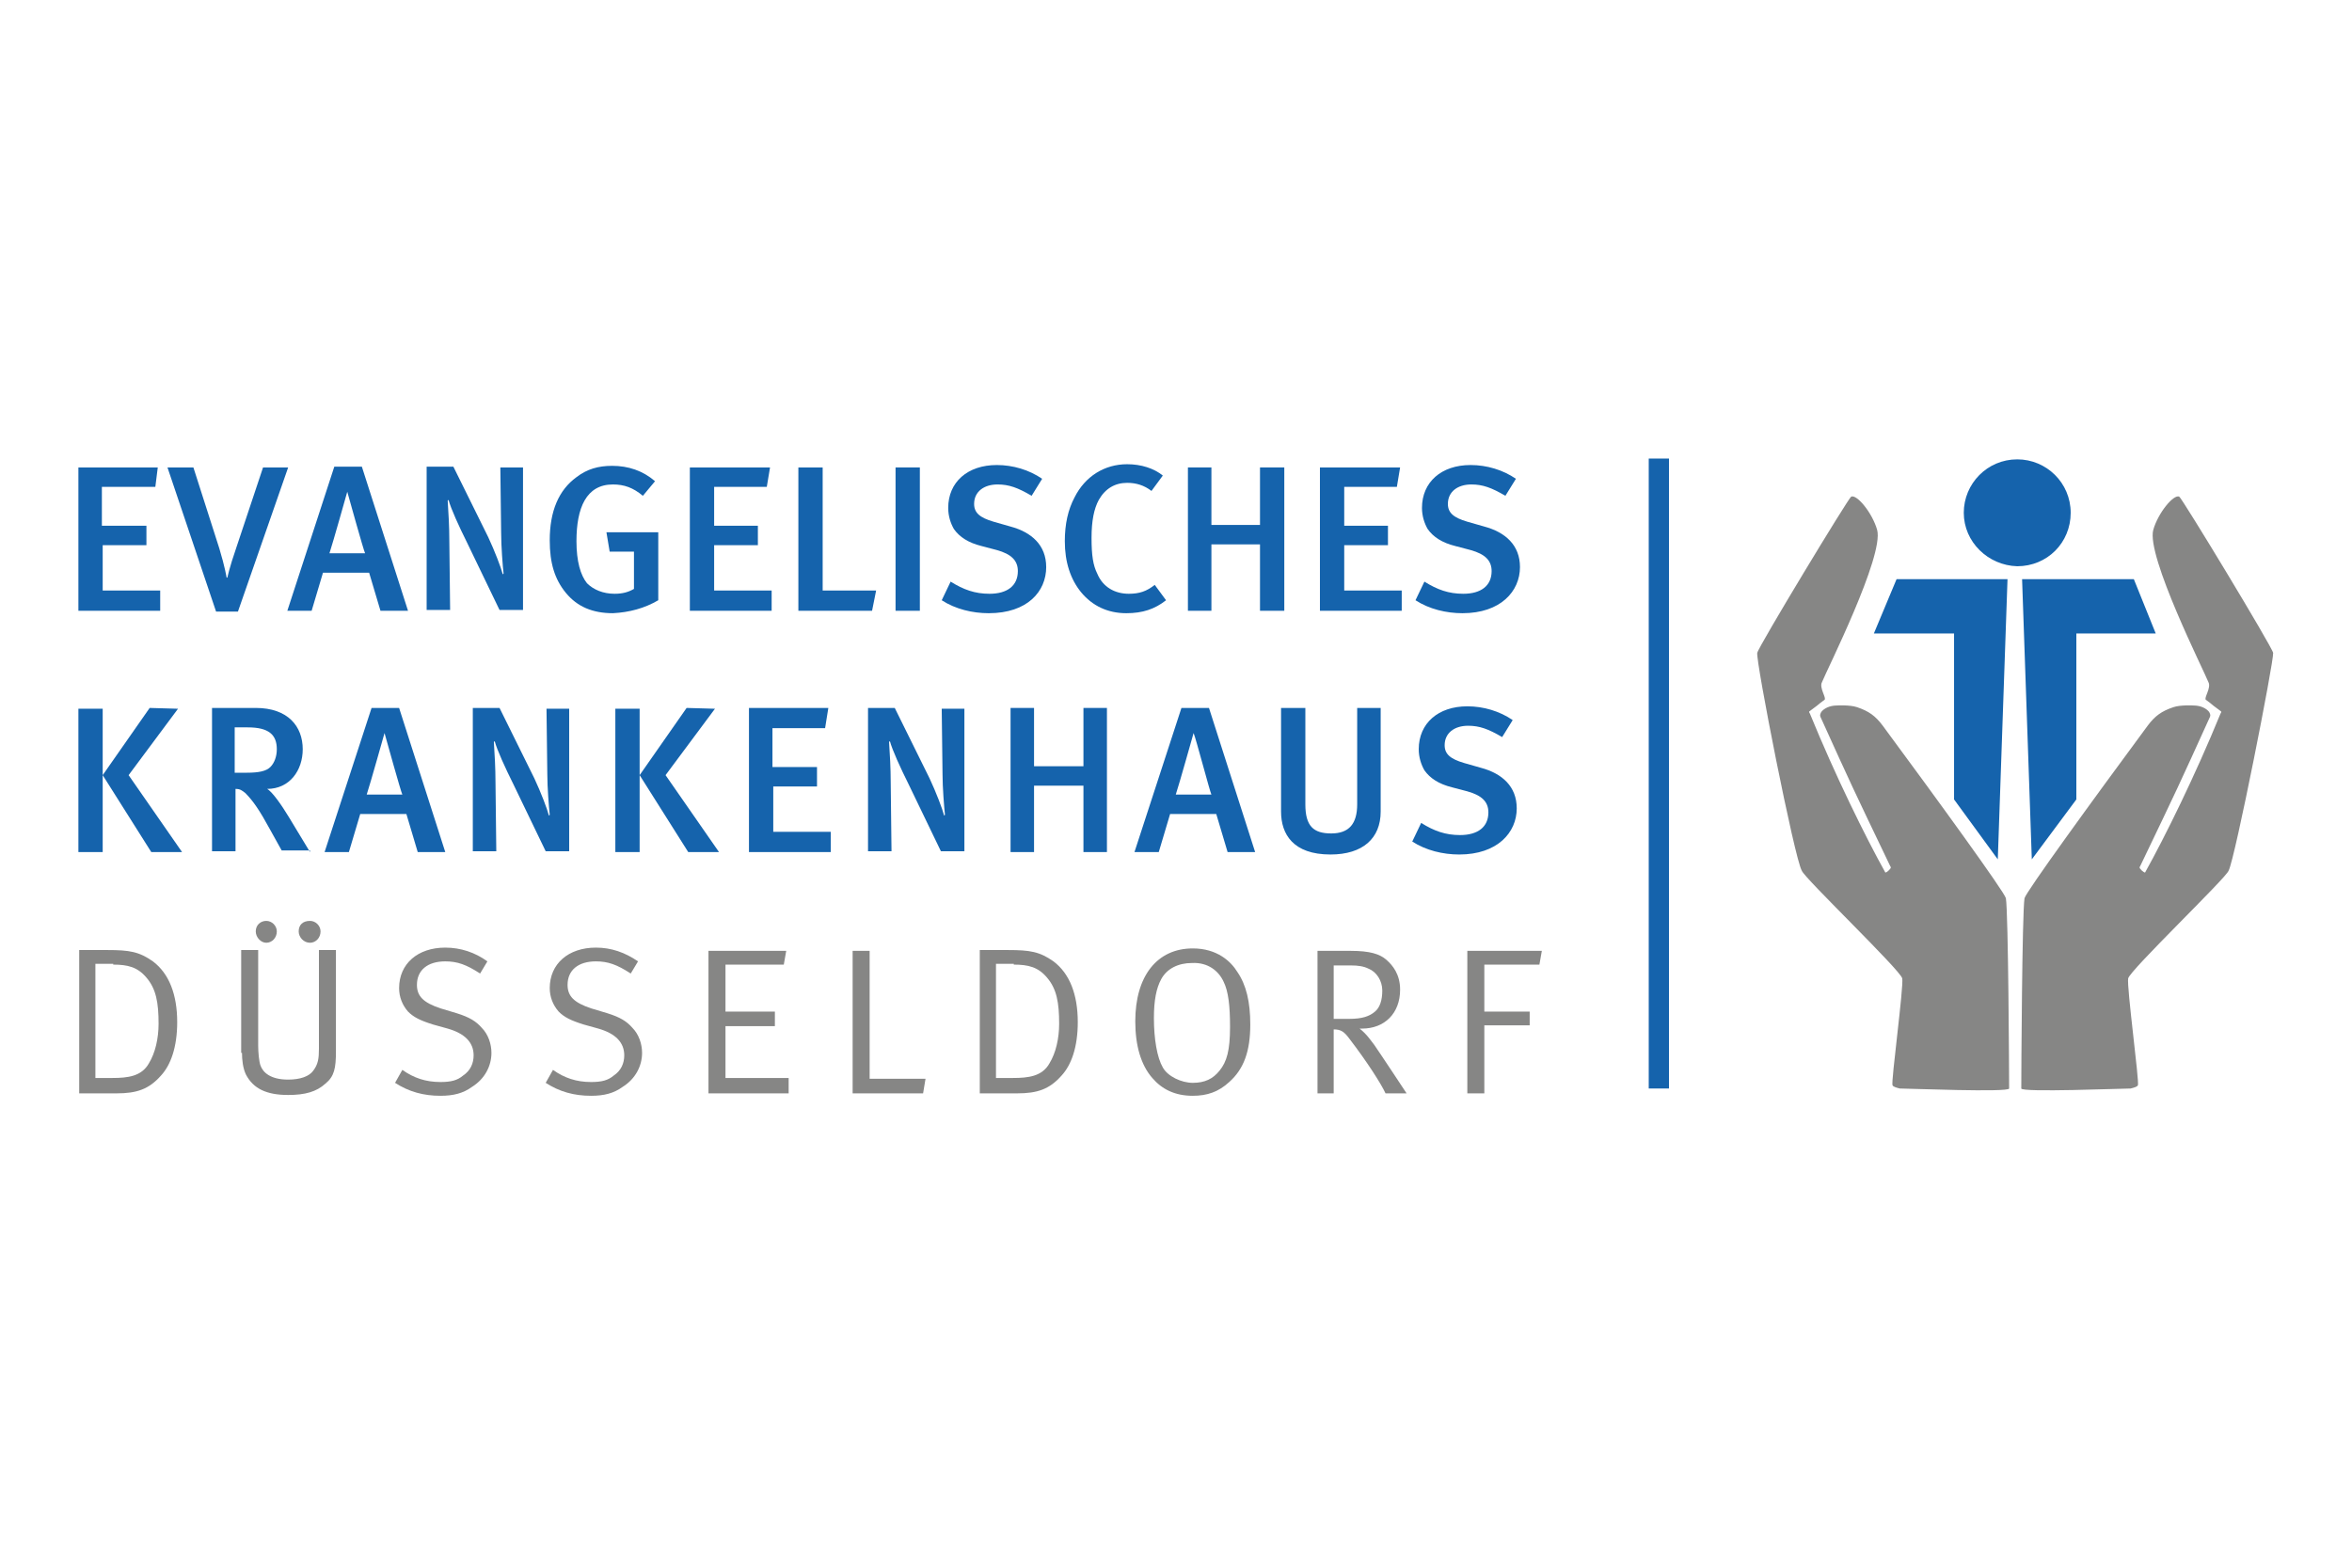 <?xml version="1.0" encoding="UTF-8" standalone="no"?>
<svg
   xmlns:dc="http://purl.org/dc/elements/1.1/"
   xmlns:cc="http://creativecommons.org/ns#"
   xmlns:rdf="http://www.w3.org/1999/02/22-rdf-syntax-ns#"
   xmlns:svg="http://www.w3.org/2000/svg"
   xmlns="http://www.w3.org/2000/svg"
   xmlns:sodipodi="http://sodipodi.sourceforge.net/DTD/sodipodi-0.dtd"
   xmlns:inkscape="http://www.inkscape.org/namespaces/inkscape"
   inkscape:version="1.0beta1 (32d4812, 2019-09-19)"
   height="200"
   width="300"
   sodipodi:docname="evk-dusseldorf.svg"
   xml:space="preserve"
   viewBox="0 0 300 200"
   y="0px"
   x="0px"
   id="Ebene_1"
   version="1.1">
<defs
   id="defs920" />
<sodipodi:namedview
   inkscape:current-layer="Ebene_1"
   inkscape:window-maximized="0"
   inkscape:window-y="413"
   inkscape:window-x="0"
   inkscape:cy="135.62296"
   inkscape:cx="179.29654"
   inkscape:zoom="0.98994949"
   showguides="false"
   showgrid="false"
   id="namedview918"
   inkscape:window-height="907"
   inkscape:window-width="1600"
   inkscape:pageshadow="2"
   inkscape:pageopacity="0"
   guidetolerance="10"
   gridtolerance="10"
   objecttolerance="10"
   borderopacity="1"
   inkscape:document-rotation="0"
   bordercolor="#666666"
   pagecolor="#ffffff" />

<style
   id="style833"
   type="text/css">
	.st0{fill-rule:evenodd;clip-rule:evenodd;fill:#868685;}
	.st1{fill:#868685;}
	.st2{fill-rule:evenodd;clip-rule:evenodd;fill:#1563AC;}
	.st3{fill:#1563AC;}
</style>

<g
   transform="matrix(1.033,0,0,1.033,8.45,58.5)"
   id="g915">
	<path
   inkscape:connector-curvature="0"
   id="path835"
   d="m 1.6,78.4 h 4.6 c 2.5,0 4,-0.5 5.5,-2.2 1.2,-1.3 2,-3.5 2,-6.6 0,-3.4 -1,-6 -3,-7.5 C 9,60.9 7.8,60.7 5.1,60.7 H 1.6 Z M 5.8,62.5 c 1.8,0 3,0.3 4.1,1.6 1.2,1.4 1.5,3.1 1.5,5.7 0,1.8 -0.4,3.6 -1.2,4.9 -0.9,1.6 -2.6,1.8 -4.5,1.8 H 3.6 V 62.4 h 2.2 z"
   class="st0" />

	<path
   inkscape:connector-curvature="0"
   id="path837"
   d="m 23.4,58.4 c 0,0.7 0.6,1.4 1.3,1.4 0.7,0 1.3,-0.6 1.3,-1.4 0,-0.7 -0.6,-1.3 -1.3,-1.3 -0.7,0 -1.3,0.5 -1.3,1.3 z m 5.3,0 c 0,0.7 0.6,1.4 1.4,1.4 0.7,0 1.3,-0.6 1.3,-1.4 0,-0.7 -0.6,-1.3 -1.3,-1.3 -0.9,0 -1.4,0.5 -1.4,1.3 z m -7,15 c 0,0.8 0.1,1.9 0.5,2.7 0.9,1.7 2.5,2.5 5.2,2.5 2.1,0 3.5,-0.4 4.6,-1.4 1.1,-0.9 1.3,-1.9 1.3,-4 V 60.7 h -2.1 v 12.2 c 0,1.2 -0.1,1.9 -0.7,2.7 -0.5,0.7 -1.6,1.1 -3.1,1.1 -2.2,0 -3.1,-0.9 -3.4,-1.7 -0.2,-0.5 -0.3,-1.7 -0.3,-2.5 V 60.7 h -2.1 v 12.7 z"
   class="st0" />

	<path
   inkscape:connector-curvature="0"
   id="path839"
   d="m 46.8,60.4 c -3.4,0 -5.7,2 -5.7,5 0,1.1 0.4,2.1 1.1,2.9 0.7,0.7 1.5,1.1 3.1,1.6 l 1.8,0.5 c 2.1,0.6 3.2,1.7 3.2,3.3 0,1 -0.4,1.9 -1.3,2.5 -0.7,0.6 -1.5,0.8 -2.8,0.8 -1.8,0 -3.3,-0.5 -4.7,-1.5 l -0.9,1.6 c 1.7,1.1 3.5,1.6 5.6,1.6 1.6,0 2.8,-0.3 3.9,-1.1 1.6,-1 2.4,-2.6 2.4,-4.2 0,-1.1 -0.4,-2.3 -1.2,-3.1 -0.7,-0.8 -1.5,-1.3 -3.1,-1.8 l -2,-0.6 c -2.1,-0.7 -2.9,-1.5 -2.9,-2.9 0,-1.8 1.3,-2.9 3.5,-2.9 1.5,0 2.6,0.4 4.3,1.5 L 52,62.1 C 50.5,61 48.7,60.4 46.8,60.4 Z"
   class="st1" />

	<path
   inkscape:connector-curvature="0"
   id="path841"
   d="m 65.4,60.4 c -3.4,0 -5.7,2 -5.7,5 0,1.1 0.4,2.1 1.1,2.9 0.7,0.7 1.5,1.1 3.1,1.6 l 1.8,0.5 c 2.1,0.6 3.2,1.7 3.2,3.3 0,1 -0.4,1.9 -1.3,2.5 -0.7,0.6 -1.5,0.8 -2.8,0.8 -1.8,0 -3.3,-0.5 -4.7,-1.5 l -0.9,1.6 c 1.7,1.1 3.5,1.6 5.6,1.6 1.6,0 2.8,-0.3 3.9,-1.1 1.6,-1 2.4,-2.6 2.4,-4.2 0,-1.1 -0.4,-2.3 -1.2,-3.1 -0.7,-0.8 -1.5,-1.3 -3.1,-1.8 l -2,-0.6 c -2.1,-0.7 -2.9,-1.5 -2.9,-2.9 0,-1.8 1.3,-2.9 3.5,-2.9 1.5,0 2.6,0.4 4.3,1.5 l 0.9,-1.5 C 69,61 67.3,60.4 65.4,60.4 Z"
   class="st1" />

	<polygon
   id="polygon843"
   points="88.6,62.5 88.9,60.8 79.3,60.8 79.3,78.4 89.2,78.4 89.2,76.5 81.4,76.5 81.4,70.1 87.5,70.1 87.5,68.3 81.4,68.3 81.4,62.5 "
   class="st1" />

	<polygon
   id="polygon845"
   points="99.2,76.6 99.2,60.8 97.1,60.8 97.1,78.4 105.8,78.4 106.1,76.6 "
   class="st1" />

	<path
   inkscape:connector-curvature="0"
   id="path847"
   d="m 112.8,78.4 h 4.6 c 2.5,0 4,-0.5 5.5,-2.2 1.2,-1.3 2,-3.5 2,-6.6 0,-3.4 -1,-6 -3,-7.5 -1.7,-1.2 -2.9,-1.4 -5.6,-1.4 h -3.5 z M 117,62.5 c 1.8,0 3,0.3 4.1,1.6 1.2,1.4 1.5,3.1 1.5,5.7 0,1.8 -0.4,3.6 -1.2,4.9 -0.9,1.6 -2.6,1.8 -4.5,1.8 h -2.1 V 62.4 h 2.2 z"
   class="st0" />

	<path
   inkscape:connector-curvature="0"
   id="path849"
   d="m 132,69.5 c 0,3 0.7,5.4 2.1,7 1.2,1.4 2.8,2.2 5,2.2 1.8,0 3.2,-0.5 4.5,-1.7 1.8,-1.6 2.6,-3.8 2.6,-7.1 0,-2.8 -0.5,-4.9 -1.6,-6.5 -0.8,-1.3 -2.5,-2.9 -5.5,-2.9 -4.4,0 -7.1,3.4 -7.1,9 z m 10.9,-4.9 c 0.6,1.2 0.8,3 0.8,5.6 0,2.9 -0.4,4.3 -1.3,5.4 -0.8,1 -1.8,1.5 -3.3,1.5 -1.4,0 -3.1,-0.8 -3.7,-1.9 -0.7,-1.2 -1.1,-3.5 -1.1,-6.1 0,-2.2 0.3,-3.7 0.9,-4.8 0.7,-1.3 2.1,-2 3.8,-2 2,-0.1 3.3,1 3.9,2.3 z"
   class="st0" />

	<path
   inkscape:connector-curvature="0"
   id="path851"
   d="m 154.4,78.4 h 2.1 v -7.9 c 0.9,0 1.3,0.3 1.9,1.1 2.3,3 4,5.7 4.5,6.8 h 2.6 c 0,0 -3.3,-5 -4,-6 -0.4,-0.5 -0.9,-1.3 -1.8,-2 h 0.3 c 2.8,0 4.7,-1.9 4.7,-4.8 0,-1.9 -0.9,-3 -1.7,-3.7 -0.8,-0.7 -2,-1.1 -4.4,-1.1 h -4.1 v 17.6 z m 4.2,-15.8 c 0.9,0 1.6,0.1 2.2,0.4 1,0.4 1.7,1.5 1.7,2.7 0,1.2 -0.3,2.1 -0.9,2.6 -0.7,0.6 -1.6,0.9 -3.2,0.9 h -1.9 v -6.6 z"
   class="st0" />

	<polygon
   id="polygon853"
   points="173,60.8 173,78.4 175.1,78.4 175.1,70 180.7,70 180.7,68.3 175.1,68.3 175.1,62.5 181.9,62.5 182.2,60.8 "
   class="st1" />

	<path
   inkscape:connector-curvature="0"
   id="path855"
   d="m 10.3,30.8 -5.8,8.3 6,9.5 h 3.8 L 7.7,39.1 13.8,30.9 Z M 4.5,48.6 V 30.9 h -3 v 17.7 z"
   class="st2" />

	<path
   inkscape:connector-curvature="0"
   id="path857"
   d="m 30.1,48.6 -2.6,-4.3 c -0.9,-1.5 -2.1,-3.2 -2.7,-3.5 2.8,0 4.4,-2.3 4.4,-4.9 0,-2.8 -1.8,-5.1 -5.8,-5.1 H 18 v 17.7 h 2.9 v -7.7 c 0.6,0 0.8,0.2 1.2,0.5 1,1 1.8,2.2 3,4.4 l 1.5,2.7 h 3.5 z M 22.4,33.2 c 2.6,0 3.6,0.9 3.6,2.7 0,0.9 -0.3,1.7 -0.8,2.2 -0.5,0.5 -1.4,0.7 -2.9,0.7 h -1.5 v -5.6 z"
   class="st2" />

	<path
   inkscape:connector-curvature="0"
   id="path859"
   d="M 46.8,48.6 41.1,30.8 h -3.4 l -5.8,17.8 h 3 l 1.4,-4.7 H 42 l 1.4,4.7 z m -5.3,-7.1 h -4.4 c 0.4,-1.2 2.2,-7.6 2.2,-7.6 v 0 c 0.2,0.7 2,7.2 2.2,7.6 z"
   class="st2" />

	<path
   inkscape:connector-curvature="0"
   id="path861"
   d="M 62.1,48.6 V 30.9 h -2.8 l 0.1,8.1 c 0,1.6 0.2,4.1 0.3,5 l -0.1,0.1 c -0.2,-0.8 -1,-2.9 -1.8,-4.6 l -4.3,-8.7 h -3.3 v 17.7 h 2.9 L 53,39.9 C 53,38.3 52.9,36.5 52.8,35 l 0.1,-0.1 c 0.3,1.1 1.3,3.3 2.3,5.3 l 4,8.3 h 2.9 z"
   class="st3" />

	<path
   inkscape:connector-curvature="0"
   id="path863"
   d="m 76.6,30.8 -5.8,8.3 6,9.5 h 3.8 L 74,39.1 80.1,30.9 Z M 70.8,48.6 V 30.9 h -3 v 17.7 z"
   class="st2" />

	<polygon
   id="polygon865"
   points="94.1,30.8 84.3,30.8 84.3,48.6 94.4,48.6 94.4,46.1 87.3,46.1 87.3,40.5 92.7,40.5 92.7,38.1 87.2,38.1 87.2,33.3 93.7,33.3 "
   class="st3" />

	<path
   inkscape:connector-curvature="0"
   id="path867"
   d="M 110.9,48.6 V 30.9 h -2.8 l 0.1,8.1 c 0,1.6 0.2,4.1 0.3,5 l -0.1,0.1 c -0.2,-0.8 -1,-2.9 -1.8,-4.6 l -4.3,-8.7 H 99 v 17.7 h 2.9 l -0.1,-8.6 c 0,-1.6 -0.1,-3.4 -0.2,-4.9 l 0.1,-0.1 c 0.3,1.1 1.3,3.3 2.3,5.3 l 4,8.3 h 2.9 z"
   class="st3" />

	<polygon
   id="polygon869"
   points="119.5,40.4 125.6,40.4 125.6,48.6 128.5,48.6 128.5,30.8 125.6,30.8 125.6,38 119.5,38 119.5,30.8 116.6,30.8 116.6,48.6 119.5,48.6 "
   class="st3" />

	<path
   inkscape:connector-curvature="0"
   id="path871"
   d="m 146.8,48.6 -5.7,-17.8 h -3.4 l -5.8,17.8 h 3 l 1.4,-4.7 h 5.7 l 1.4,4.7 z m -5.4,-7.1 H 137 c 0.4,-1.2 2.2,-7.6 2.2,-7.6 v 0 c 0.3,0.7 2,7.2 2.2,7.6 z"
   class="st2" />

	<path
   inkscape:connector-curvature="0"
   id="path873"
   d="M 162.3,43.6 V 30.8 h -2.9 v 11.9 c 0,2.4 -1,3.6 -3.2,3.6 -2.2,0 -3.2,-0.9 -3.2,-3.6 V 30.8 h -3 v 12.8 c 0,2.8 1.5,5.3 6.1,5.3 4,0 6.2,-2 6.2,-5.3 z"
   class="st3" />

	<path
   inkscape:connector-curvature="0"
   id="path875"
   d="m 179.1,43.2 c 0,-2.7 -1.8,-4.3 -4.4,-5 l -2.1,-0.6 c -1.7,-0.5 -2.4,-1.1 -2.4,-2.2 0,-1.5 1.2,-2.4 2.9,-2.4 1.4,0 2.5,0.4 4.2,1.4 l 1.3,-2.1 C 177,31.2 175,30.6 173,30.6 c -3.6,0 -6,2.1 -6,5.3 0,1 0.3,1.9 0.7,2.6 0.7,1 1.8,1.7 3.4,2.1 l 1.9,0.5 c 1.8,0.5 2.6,1.3 2.6,2.6 0,1.8 -1.3,2.8 -3.5,2.8 -1.8,0 -3.2,-0.5 -4.8,-1.5 l -1.1,2.3 c 1.7,1.1 3.8,1.6 5.8,1.6 4.7,0 7.1,-2.7 7.1,-5.7 z"
   class="st3" />

	<polygon
   id="polygon877"
   points="11.3,1.1 1.5,1.1 1.5,18.8 11.6,18.8 11.6,16.3 4.5,16.3 4.5,10.7 9.9,10.7 9.9,8.3 4.4,8.3 4.4,3.5 11,3.5 "
   class="st3" />

	<path
   inkscape:connector-curvature="0"
   id="path879"
   d="M 27.4,1.1 H 24.3 L 21,11 c -0.9,2.6 -1.1,3.7 -1.1,3.7 h -0.1 c 0,0 -0.2,-1.3 -0.9,-3.6 l -3.2,-10 h -3.2 l 6,17.8 h 2.7 z"
   class="st3" />

	<path
   inkscape:connector-curvature="0"
   id="path881"
   d="M 42.2,18.8 36.5,1 h -3.4 l -5.8,17.8 h 3 l 1.4,-4.7 h 5.7 l 1.4,4.7 z m -5.3,-7.1 h -4.4 c 0.4,-1.2 2.2,-7.6 2.2,-7.6 v 0 c 0.2,0.7 2,7.2 2.2,7.6 z"
   class="st2" />

	<path
   inkscape:connector-curvature="0"
   id="path883"
   d="M 56.4,18.8 V 1.1 h -2.8 l 0.1,8.1 c 0,1.6 0.2,4.2 0.3,5 l -0.1,0.1 c -0.2,-0.8 -1,-2.9 -1.8,-4.6 L 47.8,1 h -3.3 v 17.7 h 2.9 l -0.1,-8.6 c 0,-1.6 -0.1,-3.4 -0.2,-4.9 l 0.1,-0.1 c 0.3,1.1 1.3,3.3 2.3,5.3 l 4,8.3 h 2.9 z"
   class="st3" />

	<path
   inkscape:connector-curvature="0"
   id="path885"
   d="M 73.1,17.5 V 9.1 h -6.4 l 0.4,2.4 h 3 v 4.6 c -0.7,0.4 -1.4,0.6 -2.4,0.6 -1.4,0 -2.6,-0.5 -3.4,-1.3 -0.8,-1 -1.3,-2.7 -1.3,-5.2 0,-4.1 1.2,-7 4.5,-7 1.4,0 2.5,0.4 3.7,1.4 L 72.7,2.8 C 71.2,1.5 69.4,0.9 67.4,0.9 c -1.7,0 -3.1,0.4 -4.4,1.4 -2.2,1.6 -3.3,4.2 -3.3,7.8 0,2.8 0.6,4.8 2,6.5 1.4,1.7 3.3,2.5 5.8,2.5 2,-0.1 3.9,-0.6 5.6,-1.6 z"
   class="st3" />

	<polygon
   id="polygon887"
   points="86.9,1.1 77,1.1 77,18.8 87.1,18.8 87.1,16.3 80,16.3 80,10.7 85.4,10.7 85.4,8.3 80,8.3 80,3.5 86.5,3.5 "
   class="st3" />

	<polygon
   id="polygon889"
   points="90.4,1.1 90.4,18.8 99.5,18.8 100,16.3 93.4,16.3 93.4,1.1 "
   class="st3" />

	<polygon
   id="polygon891"
   points="105.4,1.1 102.4,1.1 102.4,18.8 105.4,18.8 "
   class="st3" />

	<path
   inkscape:connector-curvature="0"
   id="path893"
   d="m 121,13.4 c 0,-2.7 -1.8,-4.3 -4.4,-5 l -2.1,-0.6 c -1.7,-0.5 -2.4,-1.1 -2.4,-2.2 0,-1.5 1.2,-2.4 2.9,-2.4 1.4,0 2.5,0.4 4.2,1.4 l 1.3,-2.1 c -1.6,-1.1 -3.6,-1.7 -5.6,-1.7 -3.6,0 -6,2.1 -6,5.3 0,1 0.3,1.9 0.7,2.6 0.7,1 1.8,1.7 3.4,2.1 l 1.9,0.5 c 1.8,0.5 2.6,1.3 2.6,2.6 0,1.8 -1.3,2.8 -3.5,2.8 -1.8,0 -3.2,-0.5 -4.8,-1.5 l -1.1,2.3 c 1.7,1.1 3.8,1.6 5.8,1.6 4.8,0 7.1,-2.7 7.1,-5.7 z"
   class="st3" />

	<path
   inkscape:connector-curvature="0"
   id="path895"
   d="m 135.8,17.5 -1.4,-1.9 c -1,0.8 -1.9,1.1 -3.2,1.1 -1.7,0 -3.2,-0.8 -3.9,-2.5 -0.5,-1 -0.7,-2.2 -0.7,-4.4 0,-2.1 0.3,-3.6 0.9,-4.7 0.8,-1.4 2,-2.1 3.5,-2.1 1.1,0 2.1,0.3 3,1 l 1.4,-1.9 c -1.1,-0.9 -2.7,-1.4 -4.4,-1.4 -2.8,0 -5.2,1.5 -6.5,4.1 -0.8,1.5 -1.2,3.3 -1.2,5.4 0,2.6 0.7,4.7 2,6.3 1.4,1.7 3.3,2.6 5.6,2.6 2,0 3.5,-0.5 4.9,-1.6 z"
   class="st3" />

	<polygon
   id="polygon897"
   points="141.4,10.6 147.4,10.6 147.4,18.8 150.4,18.8 150.4,1.1 147.4,1.1 147.4,8.2 141.4,8.2 141.4,1.1 138.5,1.1 138.5,18.8 141.4,18.8 "
   class="st3" />

	<polygon
   id="polygon899"
   points="164.7,1.1 154.8,1.1 154.8,18.8 164.9,18.8 164.9,16.3 157.8,16.3 157.8,10.7 163.2,10.7 163.2,8.3 157.8,8.3 157.8,3.5 164.3,3.5 "
   class="st3" />

	<path
   inkscape:connector-curvature="0"
   id="path901"
   d="m 179.5,13.4 c 0,-2.7 -1.8,-4.3 -4.4,-5 L 173,7.8 c -1.7,-0.5 -2.4,-1.1 -2.4,-2.2 0,-1.5 1.2,-2.4 2.9,-2.4 1.4,0 2.5,0.4 4.2,1.4 L 179,2.5 c -1.6,-1.1 -3.6,-1.7 -5.6,-1.7 -3.6,0 -6,2.1 -6,5.3 0,1 0.3,1.9 0.7,2.6 0.7,1 1.8,1.7 3.4,2.1 l 1.9,0.5 c 1.8,0.5 2.6,1.3 2.6,2.6 0,1.8 -1.3,2.8 -3.5,2.8 -1.8,0 -3.2,-0.5 -4.8,-1.5 l -1.1,2.3 c 1.7,1.1 3.8,1.6 5.8,1.6 4.7,0 7.1,-2.7 7.1,-5.7 z"
   class="st3" />

	<polygon
   id="polygon903"
   points="197.9,0 197.9,77.8 195.4,77.8 195.4,0 "
   class="st3" />

	<path
   inkscape:connector-curvature="0"
   id="path905"
   d="m 234.3,6.7 c 0,-3.6 2.9,-6.6 6.6,-6.6 3.6,0 6.6,2.9 6.6,6.6 0,3.7 -2.9,6.6 -6.6,6.6 -3.6,-0.1 -6.6,-3 -6.6,-6.6 z"
   class="st3" />

	<polygon
   id="polygon907"
   points="233.1,42.1 233.1,21.6 223.2,21.6 226,14.9 239.7,14.9 238.5,49.5 "
   class="st3" />

	<path
   inkscape:connector-curvature="0"
   id="path909"
   d="m 208.8,24 c 0.1,-0.7 11.3,-19.2 11.6,-19.3 0.7,-0.3 2.6,2 3.2,4.1 0.9,3.2 -6.3,17.5 -6.8,18.8 -0.4,0.7 0.6,2 0.3,2.2 -1.1,0.8 -0.2,0.2 -1.7,1.3 -0.3,0.2 -0.2,0.2 -0.1,0.4 3.1,7.6 6.9,15.3 9.3,19.6 0,0.1 0.3,-0.1 0.4,-0.2 0.4,-0.4 0.3,-0.4 0.2,-0.6 -4.7,-9.8 -4.7,-9.8 -8.6,-18.4 -0.1,-0.2 0,-0.4 0.1,-0.6 0.3,-0.4 1,-0.8 1.9,-0.8 0,0 1.6,-0.1 2.5,0.2 1.5,0.5 2.3,1.1 3.2,2.3 6.8,9.2 15,20.5 15.2,21.3 0.3,1.9 0.4,21.7 0.4,23.5 0,0.5 -12.5,0 -13.5,0 -0.4,-0.1 -0.8,-0.2 -0.9,-0.4 -0.2,-0.4 1.4,-12.2 1.2,-13.2 -0.2,-1 -12.1,-12.4 -12.4,-13.3 C 213.4,49.4 208.6,25 208.8,24 Z"
   class="st1" />

	<polygon
   id="polygon911"
   points="248.2,42.1 248.2,21.6 258,21.6 255.3,14.9 241.5,14.9 242.7,49.5 "
   class="st3" />

	<path
   inkscape:connector-curvature="0"
   id="path913"
   d="M 272.5,24 C 272.4,23.3 261.2,4.8 260.9,4.7 c -0.7,-0.3 -2.6,2 -3.2,4.1 -0.9,3.2 6.3,17.5 6.8,18.8 0.4,0.7 -0.6,2 -0.3,2.2 1.1,0.8 0.2,0.2 1.7,1.3 0.3,0.2 0.2,0.2 0.1,0.4 -3.1,7.6 -6.9,15.3 -9.3,19.6 0,0.1 -0.3,-0.1 -0.4,-0.2 -0.4,-0.4 -0.3,-0.4 -0.2,-0.6 4.7,-9.8 4.7,-9.8 8.6,-18.4 0.1,-0.2 0,-0.4 -0.1,-0.6 -0.3,-0.4 -1,-0.8 -1.9,-0.8 0,0 -1.6,-0.1 -2.5,0.2 -1.5,0.5 -2.3,1.1 -3.2,2.3 -6.8,9.2 -15,20.5 -15.2,21.3 -0.3,1.9 -0.4,21.7 -0.4,23.5 0,0.5 12.5,0 13.5,0 0.4,-0.1 0.8,-0.2 0.9,-0.4 0.2,-0.4 -1.4,-12.2 -1.2,-13.2 0.2,-1 12.1,-12.4 12.4,-13.3 0.8,-1.5 5.6,-25.9 5.5,-26.9 z"
   class="st1" />

</g>

</svg>
